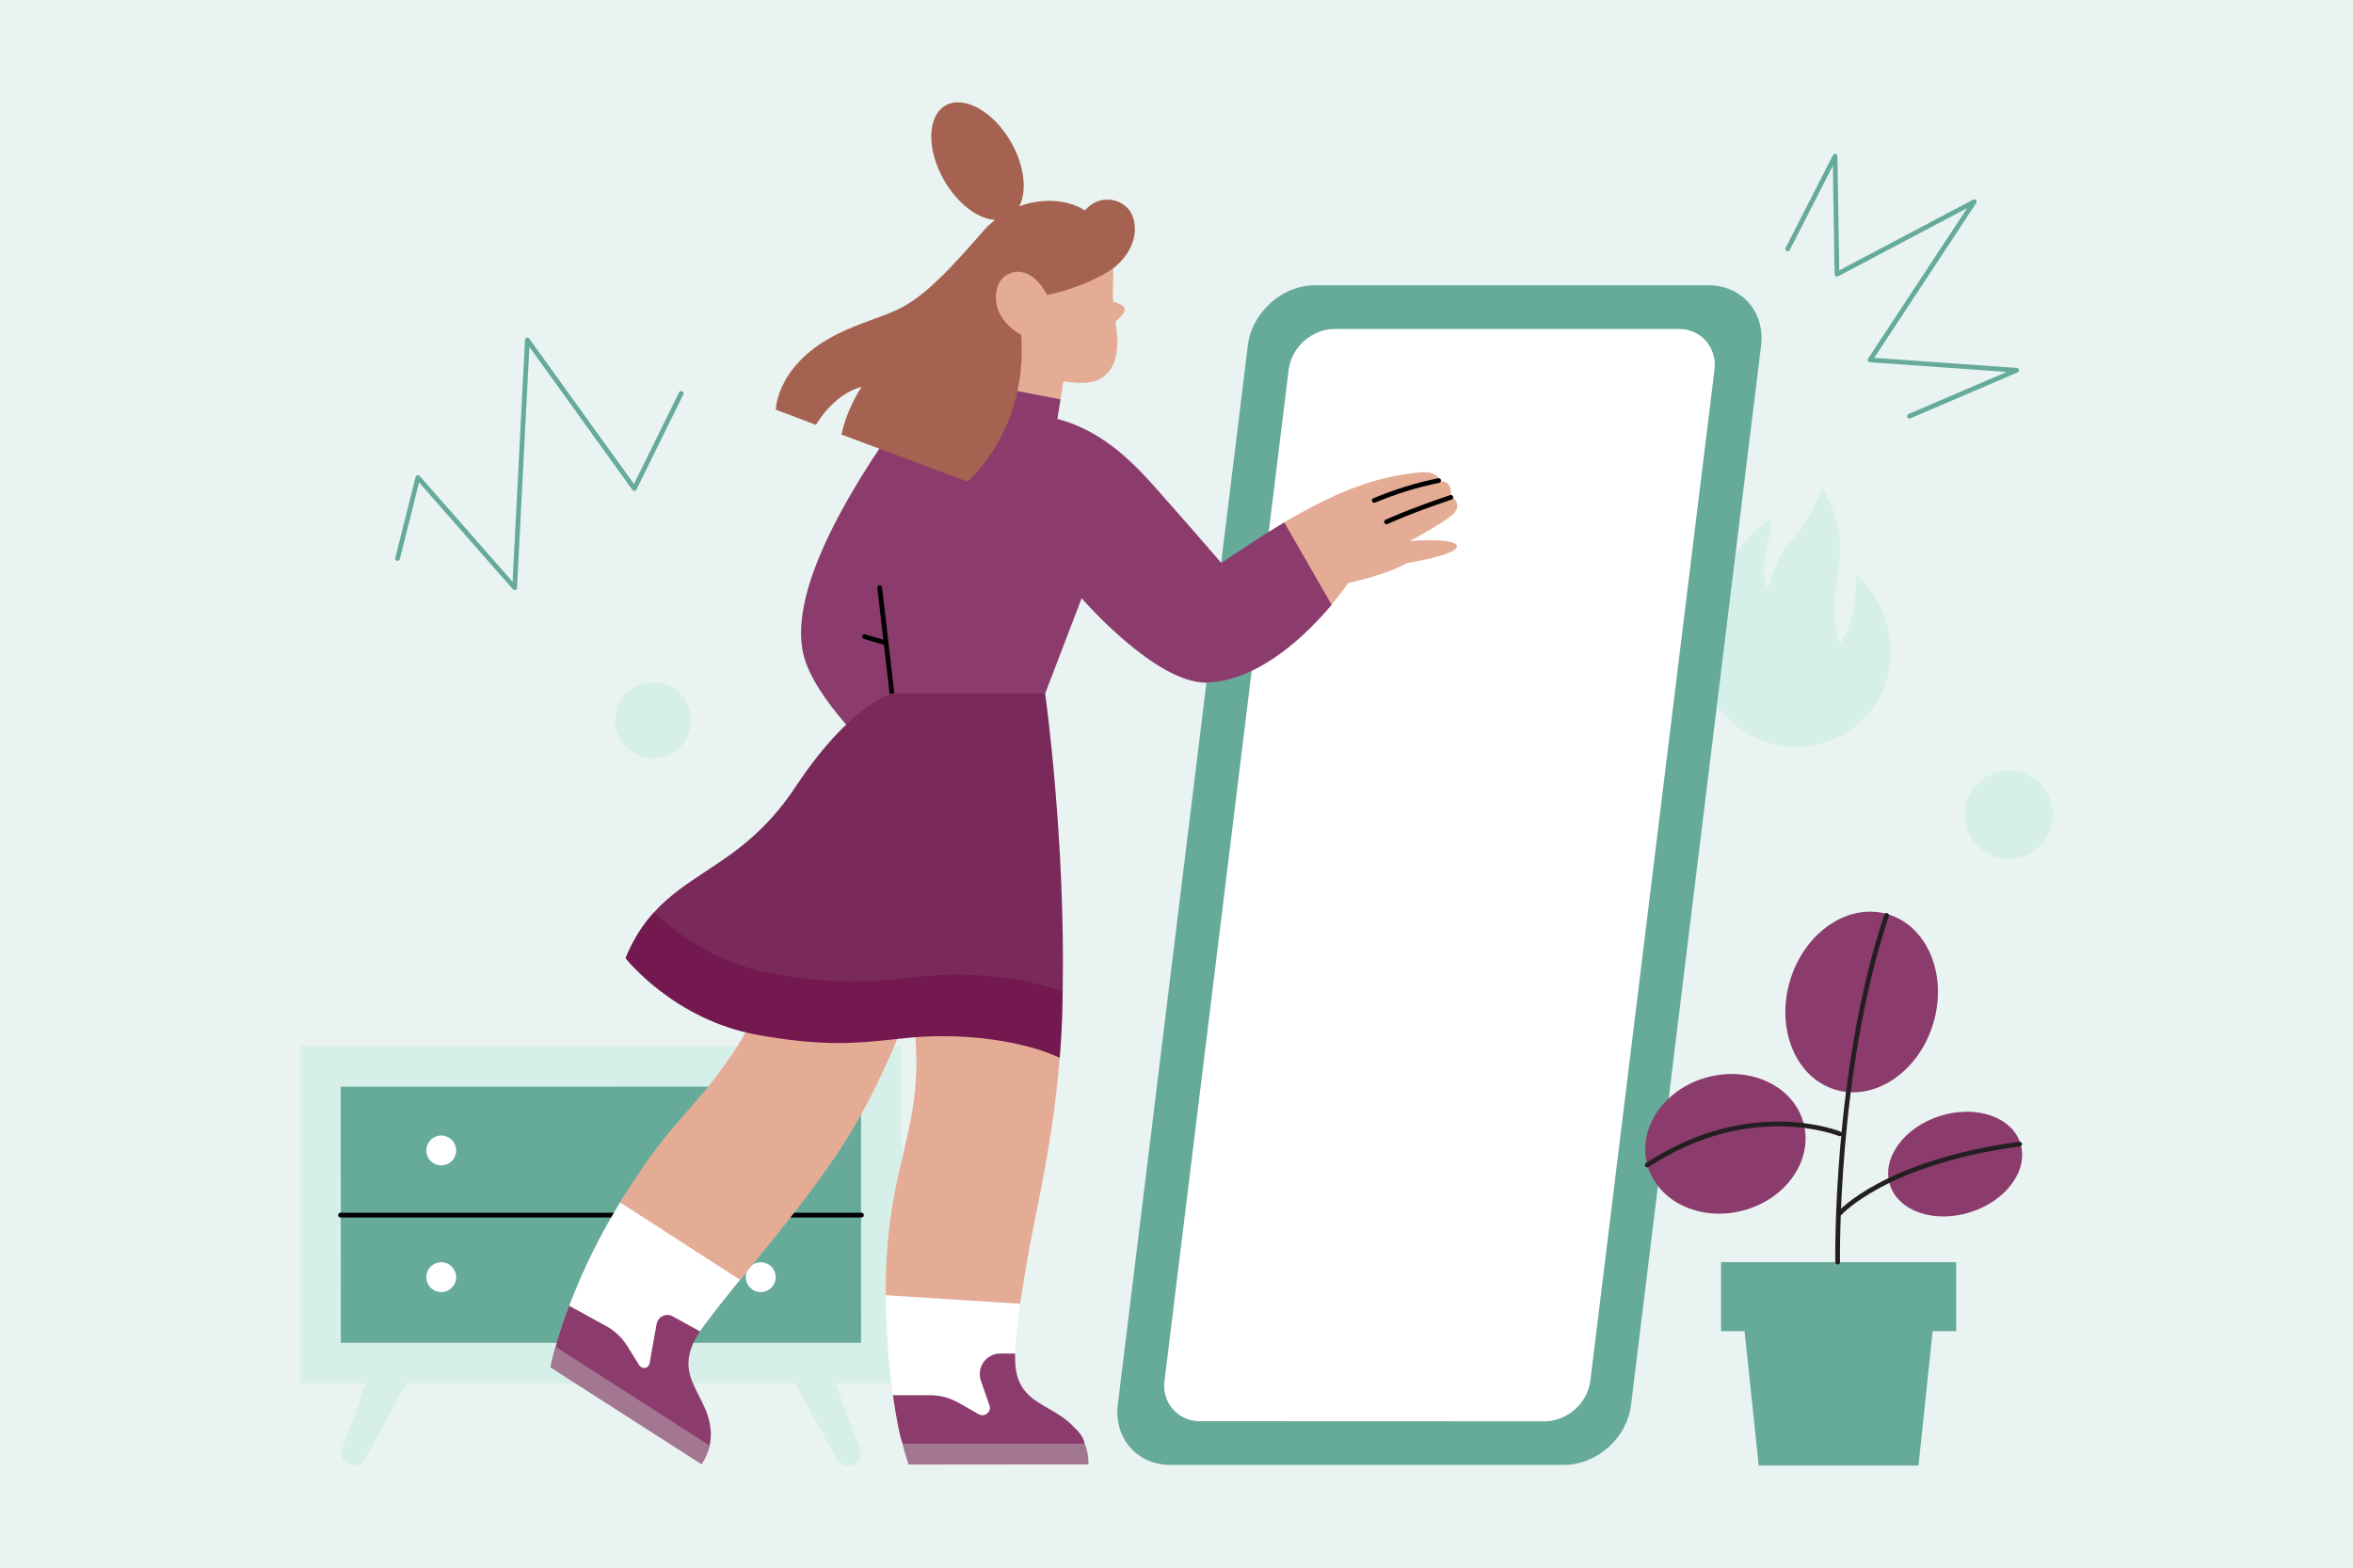 <svg width="2000" height="1333" viewBox="0 0 2000 1333" fill="none" xmlns="http://www.w3.org/2000/svg">
<rect x="0" y="0" width="2000" height="1333" fill="#333333" stroke="none"/>
<g clip-path="url(#clip0_1187_930)">
<path d="M2000 0H0.004V1333H2000V0Z" fill="#E9F3F1"/>
<path d="M555.209 644.456C573.019 644.456 587.457 630.018 587.457 612.194C587.457 594.384 573.019 579.945 555.209 579.945C537.4 579.945 522.961 594.384 522.961 612.194C522.961 630.018 537.4 644.456 555.209 644.456Z" fill="#D7EFE9"/>
<path d="M1707.3 729.914C1727.96 729.914 1744.73 713.16 1744.73 692.486C1744.73 671.812 1727.96 655.059 1707.3 655.059C1686.63 655.059 1669.88 671.812 1669.88 692.486C1669.88 713.16 1686.63 729.914 1707.3 729.914Z" fill="#D7EFE9"/>
<path d="M1446.24 548.76C1447.94 527.522 1454.04 506.877 1464.18 488.141C1474.33 469.406 1488.27 452.999 1505.13 439.978C1505.33 464.631 1492.71 482.716 1502.81 500.612C1511.36 459.539 1532.18 461 1548.73 414.66C1582.76 470.23 1546.36 503.665 1564.1 546.735C1564.1 546.735 1578.51 530.719 1577.73 488.836C1595.66 503.39 1608.96 531.066 1606.91 560.204C1605.37 581.486 1595.45 601.307 1579.33 615.282C1563.19 629.258 1542.16 636.26 1520.87 634.741C1499.57 633.222 1479.77 623.312 1465.76 607.195C1451.77 591.078 1444.75 570.057 1446.24 548.76Z" fill="#D7EFE9"/>
<path d="M579.011 334.384L539.182 415.286L448.238 288.984L437.446 499.531L355.183 405.854L337.938 474.705" stroke="#66AB9A" stroke-width="4" stroke-linecap="round" stroke-linejoin="round"/>
<path d="M1519.52 211.564L1559.78 132.773L1561.36 233.106L1678.05 171.46L1589.51 305.922L1714.06 314.732L1623 353.737" stroke="#66AB9A" stroke-width="4" stroke-linecap="round" stroke-linejoin="round"/>
<path d="M300.718 1245.67C297.897 1245.64 295.191 1244.49 293.195 1242.5C291.198 1240.49 290.055 1237.8 290.012 1234.96C290.084 1233.69 290.344 1232.43 290.764 1231.23L314.954 1165.6L351.094 1165.57L310.064 1240.18C309.138 1241.85 307.778 1243.24 306.129 1244.19C304.494 1245.16 302.627 1245.67 300.718 1245.67Z" fill="#D7EFE9"/>
<path d="M720.809 1246.04C718.913 1246.04 717.047 1245.54 715.398 1244.57C713.763 1243.61 712.403 1242.22 711.477 1240.56L670.418 1166.12L706.674 1166.07L730.892 1231.73C731.847 1234.38 731.717 1237.3 730.531 1239.88C729.344 1242.44 727.189 1244.44 724.556 1245.41C723.34 1245.81 722.082 1246.01 720.809 1246.04Z" fill="#D7EFE9"/>
<path d="M255.317 1175.7L255.273 889.302L766.225 889.273L766.269 1175.7H255.317Z" fill="#D7EFE9"/>
<path d="M289.681 1141.46L289.652 923.676L731.869 923.633L731.898 1141.46H289.681Z" fill="#66AB9A"/>
<path d="M732.225 1032.82H289.43V1032.89H732.225V1032.82Z" stroke="black" stroke-width="4" stroke-linecap="round" stroke-linejoin="round"/>
<path d="M375.032 990.587C372.529 990.587 370.07 989.835 367.987 988.446C365.903 987.043 364.268 985.061 363.314 982.746C362.344 980.431 362.098 977.87 362.59 975.411C363.082 972.951 364.283 970.694 366.062 968.915C367.842 967.135 370.099 965.934 372.558 965.442C375.018 964.951 377.564 965.211 379.894 966.166C382.208 967.121 384.19 968.756 385.579 970.839C386.983 972.922 387.72 975.382 387.72 977.885C387.72 981.256 386.375 984.482 384.002 986.855C381.63 989.242 378.403 990.573 375.032 990.587Z" fill="white"/>
<path d="M375.032 1098.27C372.529 1098.27 370.07 1097.53 367.987 1096.13C365.903 1094.74 364.268 1092.76 363.314 1090.44C362.344 1088.12 362.098 1085.57 362.59 1083.11C363.082 1080.65 364.283 1078.39 366.062 1076.61C367.842 1074.83 370.099 1073.63 372.558 1073.14C375.018 1072.65 377.579 1072.9 379.894 1073.86C382.208 1074.82 384.19 1076.45 385.579 1078.54C386.983 1080.62 387.72 1083.08 387.72 1085.58C387.72 1088.95 386.375 1092.18 384.002 1094.55C381.63 1096.93 378.403 1098.27 375.032 1098.27Z" fill="white"/>
<path d="M646.619 990.587C644.116 990.587 641.657 989.835 639.573 988.446C637.49 987.043 635.855 985.061 634.9 982.746C633.945 980.431 633.685 977.87 634.177 975.411C634.669 972.951 635.87 970.694 637.649 968.915C639.429 967.135 641.685 965.934 644.145 965.442C646.604 964.951 649.165 965.211 651.48 966.166C653.795 967.121 655.777 968.756 657.18 970.839C658.569 972.922 659.307 975.382 659.307 977.885C659.307 981.256 657.976 984.482 655.589 986.855C653.216 989.242 649.99 990.573 646.619 990.587Z" fill="white"/>
<path d="M646.619 1098.27C644.116 1098.27 641.657 1097.53 639.573 1096.13C637.49 1094.74 635.855 1092.76 634.9 1090.44C633.945 1088.12 633.685 1085.57 634.177 1083.11C634.669 1080.65 635.87 1078.39 637.649 1076.61C639.429 1074.83 641.685 1073.63 644.145 1073.14C646.604 1072.65 649.165 1072.9 651.48 1073.86C653.795 1074.82 655.777 1076.45 657.18 1078.54C658.569 1080.62 659.307 1083.08 659.307 1085.58C659.307 1088.95 657.976 1092.18 655.589 1094.55C653.216 1096.93 649.99 1098.27 646.619 1098.27Z" fill="white"/>
<path d="M994.938 1245.18C981.309 1245.18 969.156 1239.97 960.736 1230.42C952.172 1220.76 948.453 1207.87 950.074 1194.11L1060.64 293.532C1064.11 265.392 1089.76 242.461 1117.9 242.461H1452.06C1465.68 242.461 1477.84 247.669 1486.26 257.203C1494.81 266.882 1498.53 279.773 1496.92 293.532L1386.36 1194.11C1383.02 1222.25 1357.35 1245.18 1329.23 1245.18H994.938Z" fill="#66AB9A"/>
<path d="M1020.34 1208C1015.93 1208.13 1011.55 1207.29 1007.5 1205.52C1003.46 1203.77 999.844 1201.14 996.921 1197.81C994.013 1194.51 991.872 1190.59 990.657 1186.34C989.427 1182.1 989.152 1177.64 989.861 1173.29L1095.33 314.349C1097.69 295.136 1115.16 279.641 1134.26 279.641H1426.77C1431.12 279.569 1435.45 280.422 1439.44 282.144C1443.43 283.88 1447.02 286.441 1449.94 289.681C1452.85 293.052 1455.02 297.002 1456.28 301.284C1457.54 305.552 1457.87 310.052 1457.25 314.464L1351.78 1173.41C1349.55 1192.62 1332.08 1208.11 1312.86 1208.11L1020.34 1208Z" fill="white"/>
<path d="M1630.7 1245.71H1494.87L1479.43 1098.99H1646.13L1630.7 1245.71Z" fill="#66AB9A"/>
<path d="M1662.7 1072.83H1462.85V1131.48H1662.7V1072.83Z" fill="#66AB9A"/>
<path d="M1674.84 1030.36C1705.45 1020.64 1724.47 994.436 1717.28 971.852C1710.1 949.283 1679.47 938.866 1648.86 948.603C1618.23 958.34 1599.23 984.526 1606.41 1007.1C1613.59 1029.68 1644.23 1040.08 1674.84 1030.36Z" fill="#8B3C6C"/>
<path d="M1481.41 1029C1518.13 1019.39 1541.25 986.202 1533.05 954.865C1524.86 923.514 1488.43 905.907 1451.71 915.528C1414.99 925.12 1391.87 958.323 1400.08 989.66C1408.28 1021 1444.69 1038.62 1481.41 1029Z" fill="#8B3C6C"/>
<path d="M1643.21 869.971C1655.58 828.811 1638.37 787.246 1604.77 777.147C1571.17 767.034 1533.89 792.222 1521.53 833.397C1509.15 874.543 1526.35 916.109 1559.96 926.221C1593.55 936.32 1630.84 911.132 1643.21 869.971Z" fill="#8B3C6C"/>
<path d="M1603.56 778.102C1559.2 910.842 1561.97 1072.84 1561.97 1072.84" stroke="#231F21" stroke-width="4" stroke-linecap="round" stroke-linejoin="round"/>
<path d="M1716.66 972.449C1602.42 987.886 1563.92 1031.1 1563.92 1031.1" stroke="#231F21" stroke-width="4" stroke-linecap="round" stroke-linejoin="round"/>
<path d="M1400.13 990.313C1488.2 932.471 1563.92 963.823 1563.92 963.823" stroke="#231F21" stroke-width="4" stroke-linecap="round" stroke-linejoin="round"/>
<path d="M758.947 1185.91C756.17 1167.53 752.871 1132.65 752.871 1095.51L867.57 1100.79C866.254 1120.22 863.085 1136.21 862.825 1150.49L837.969 1220.79L758.947 1185.91Z" fill="white"/>
<path d="M1090.12 444.936C1097.38 440.437 1102.14 437.789 1107.68 434.881C1109.41 433.97 1111.26 433.044 1113.5 431.713C1157.12 408.594 1183.94 404.094 1205.75 401.591C1207.34 401.447 1208.78 401.316 1210.12 401.316C1222.53 401.316 1224.38 408.984 1224.38 408.984H1224.51C1227.55 408.984 1229.81 409.91 1231.25 411.762C1234.16 415.466 1233.1 421.412 1233.1 421.412C1233.1 421.412 1238.25 424.58 1238.66 429.34C1238.92 432.509 1237.07 435.677 1233.1 438.715C1223.58 446.383 1201.26 458.275 1198.21 459.867V459.997C1199.93 459.737 1207.47 459.201 1215.14 459.201C1225.7 459.201 1238.39 460.127 1238.39 464.352C1238.39 471.759 1197.56 478.371 1195.84 478.631C1195.71 478.761 1180.78 487.876 1146.01 495.544C1146.01 495.544 1139.67 504.528 1130.82 515.234L1128.17 514.974L1090.12 444.936Z" fill="#E5AC95"/>
<path d="M785.508 327.72C798.847 308.29 815.644 284.23 833.077 247.497C857.933 194.893 889.11 186.965 905.502 186.965C919.637 186.965 930.343 192.651 935.233 197.541C946.995 209.433 946.474 227.011 946.069 242.477C945.939 247.497 945.809 252.257 946.199 256.351C946.604 256.482 955.979 258.999 955.979 262.688C955.979 265.466 953.477 268.909 948.587 272.873C948.312 273.004 948.181 273.134 948.181 273.264C950.829 290.046 952.146 313.571 933.916 322.685C930.343 324.537 925.192 325.463 918.841 325.463C911.058 325.463 904.041 324.016 903.911 324.016L901.408 339.743L785.508 327.72Z" fill="#E5AC95"/>
<path d="M749.032 646.471C748.496 645.936 691.537 595.054 682.683 555.412C672.513 509.955 705.282 435.809 780.079 334.984C782.596 331.541 784.448 329.038 785.504 327.577C788.007 324.148 790.134 321.11 791.986 318.332L901.404 339.469L898.757 356.121C940.25 366.827 967.868 398.15 987.964 421.139C989.946 423.396 991.928 425.638 993.78 427.75C1017.43 454.443 1037.78 478.242 1038.05 478.503C1038.31 478.372 1064.87 460.129 1091.57 444.012L1131.87 514.05C1112.18 537.574 1072.54 577.475 1027.47 580.123C1026.68 580.123 1025.88 580.253 1025.09 580.253C981.613 580.253 920.039 509.29 919.373 508.494L879.992 611.445L769.113 603.908L749.032 646.471Z" fill="#8B3C6C"/>
<path d="M960.07 178.776C955.455 172.96 948.583 169.661 941.175 169.661C935.765 169.661 930.6 171.513 926.375 174.812C925.059 175.868 923.467 177.184 922.281 178.906C913.687 173.495 903.256 170.717 891.884 170.717C883.16 170.717 874.567 172.309 866.378 175.347C873.12 162.384 870.877 140.712 859.246 120.631C844.185 94.459 819.199 80.714 803.603 89.713C788.007 98.698 787.486 127.242 802.547 153.4C814.049 173.365 831.222 186.038 845.762 186.964C841.928 190.017 838.239 193.446 835.056 197.15C784.188 256.091 770.574 261.111 743.476 270.891C736.604 273.394 728.806 276.302 719.3 280.396C660.085 306.177 659.434 347.801 659.434 348.191L693.519 361.14C693.794 360.879 707.929 335.243 732.379 328.776C724.321 341.189 718.505 354.803 715.192 369.343L822.368 409.389C822.903 408.984 874.046 365.509 867.969 284.505C853.039 276.041 848.279 265.466 846.948 258.203C845.371 249.479 847.874 241.551 851.057 237.717C853.69 234.418 858.985 230.975 865.322 230.975C871.673 230.975 881.178 234.418 890.033 250.795C924.393 243.533 945.009 228.863 945.27 228.732C955.846 220.934 962.588 210.489 964.309 199.392C965.235 191.464 963.774 183.796 960.07 178.776Z" fill="#A56250"/>
<path d="M758.146 589.366L747.715 499.508" stroke="black" stroke-width="4" stroke-linecap="round" stroke-linejoin="round"/>
<path d="M734.758 541.133L753.002 546.428" stroke="black" stroke-width="4" stroke-linecap="round" stroke-linejoin="round"/>
<path d="M1222.79 408.465C1204.03 412.284 1185.8 417.97 1168.09 425.377" stroke="black" stroke-width="4" stroke-linecap="round" stroke-linejoin="round"/>
<path d="M1233.23 422.73C1198.08 434.493 1178.52 443.607 1178.52 443.607" stroke="black" stroke-width="4" stroke-linecap="round" stroke-linejoin="round"/>
<path d="M767.264 1227.14C767.134 1226.73 764.501 1223.04 758.945 1185.9H790.658C798.992 1185.9 807.18 1188.15 814.573 1192.24L831.761 1202.02C832.817 1202.56 834.003 1202.95 835.059 1202.95C835.725 1202.95 836.39 1202.82 837.041 1202.56C838.633 1202.02 839.949 1200.84 840.745 1199.39C841.541 1197.8 841.671 1196.08 841.005 1194.5L833.743 1173.61C833.077 1171.9 832.817 1170.05 832.817 1167.94C832.817 1158.29 840.615 1150.49 850.265 1150.49H862.823V1155.64C863.083 1181.15 876.697 1188.94 890.962 1197.13C898.369 1201.37 906.023 1205.73 912.504 1212.73C921.894 1221.19 921.894 1227.14 921.894 1227.14L911.969 1233.47L775.467 1241.14L767.264 1227.14Z" fill="#8B3C6C"/>
<path d="M772.153 1244.72C771.893 1243.79 769.78 1237.72 767.133 1227.4C767.133 1227.27 767.133 1227.14 767.263 1227.14C774.135 1227.14 917.003 1227.14 921.893 1227.14C922.023 1227.14 922.023 1227.14 922.023 1227.27C924.265 1232.55 925.321 1238.37 925.191 1244.72C925.191 1244.72 777.448 1244.85 772.283 1244.85C772.153 1244.85 772.153 1244.85 772.153 1244.72Z" fill="#A37792"/>
<path d="M752.867 1100.93C752.737 1098.56 752.867 1096.44 752.867 1094.07C752.867 1092.87 752.867 1091.68 752.867 1090.5C753.663 1040.02 761.186 1008.29 767.798 980.413C773.484 956.368 778.895 933.625 778.895 903.098C778.895 865.57 771.372 833.061 762.648 795.402C756.962 770.821 750.48 742.942 745.069 709.233C733.568 637.083 757.627 607.612 757.888 607.222L881.181 604.965C881.441 606.426 907.743 728.923 902.593 866.626C899.945 936.273 888.588 992.566 878.533 1042.26C874.308 1062.88 869.954 1089.7 867.046 1108.21L752.867 1100.93Z" fill="#E5AC95"/>
<path d="M483.801 1110.05C494.912 1080.05 511.955 1045.43 531.385 1015.16L634.727 1080.84C617.944 1101.33 603.795 1118.91 594.941 1131.6L548.948 1186.43L483.801 1110.05Z" fill="white"/>
<path d="M468.48 1160.92C468.48 1160.66 471.779 1141.5 483.802 1109.92L515.384 1127.23C522.531 1131.19 528.738 1137.01 533.093 1144.01L543.278 1160.4C544.059 1161.59 545.26 1162.38 546.577 1162.64C546.837 1162.64 547.242 1162.77 547.502 1162.77C549.745 1162.77 551.597 1161.2 552.132 1158.81L558.078 1125.5C558.208 1124.59 558.599 1123.52 559.134 1122.61C560.711 1119.56 563.894 1117.72 567.323 1117.72C568.914 1117.72 570.491 1118.11 571.822 1118.91L595.072 1131.72C594.016 1133.17 593.22 1134.63 592.439 1135.82C579.346 1157.75 586.493 1171.5 593.886 1186.04C597.719 1193.57 601.814 1201.37 603.405 1210.75C605.517 1222.64 603.535 1232.68 596.794 1242.6L593.755 1238.77L468.48 1160.92Z" fill="#8B3C6C"/>
<path d="M467.812 1162.25C467.812 1162.12 468.999 1155.77 472.167 1144.67L603.142 1228.71C601.942 1234.4 599.699 1239.83 596.4 1244.72L467.812 1162.25Z" fill="#A37792"/>
<path d="M527.016 1022.03C527.942 1020.46 528.867 1018.87 529.793 1017.55C553.187 979.875 569.435 961.255 585.291 943.142C598.905 927.546 611.723 912.876 627.985 887.369C645.693 859.751 653.621 821.166 662.071 780.338C669.869 742.534 677.942 703.559 694.319 666.16C712.693 624.131 754.721 620.818 755.112 620.558L837.316 606.684C837.042 608.926 809.423 810.069 729.345 951.996C705.56 994.415 667.105 1041.33 636.304 1078.99L629.041 1087.85L527.016 1022.03Z" fill="#E5AC95"/>
<path d="M888.311 589.367H758.146C757.755 589.512 722.208 599.147 676.216 668.794C650.84 707.119 623.756 724.957 599.827 740.684C583.71 751.39 568.779 761.17 555.816 775.58L587.544 837.429L903.256 842.97C905.628 713.47 888.585 590.698 888.311 589.367Z" fill="#7A295B"/>
<path d="M900.742 899.133C900.612 899.133 891.497 894.387 874.845 889.888C859.509 885.794 834.263 880.773 802.029 880.773C798.326 880.773 794.492 880.773 790.788 880.904C779.431 881.294 769.39 882.35 758.554 883.551C744.81 884.998 730.53 886.589 713.083 886.589C692.206 886.589 669.347 884.332 643.58 879.573C572.877 866.754 532.035 814.96 531.645 814.425C537.851 799.234 546.054 786.011 555.82 775.449C572.212 791.031 606.833 818.519 655.603 827.373C681.63 832.133 704.359 834.39 725.38 834.39C742.828 834.39 757.093 832.799 770.837 831.338C781.413 830.151 791.454 829.095 802.68 828.704C806.384 828.574 810.088 828.574 813.791 828.574C854.749 828.574 885.146 836.372 903.259 842.839C903.114 850.507 902.984 858.435 902.724 866.233C902.333 877.33 900.872 899.002 900.742 899.133Z" fill="#741850"/>
</g>
<defs>
<clipPath id="clip0_1187_930">
<rect width="2000" height="1333" fill="white"/>
</clipPath>
</defs>
</svg>

